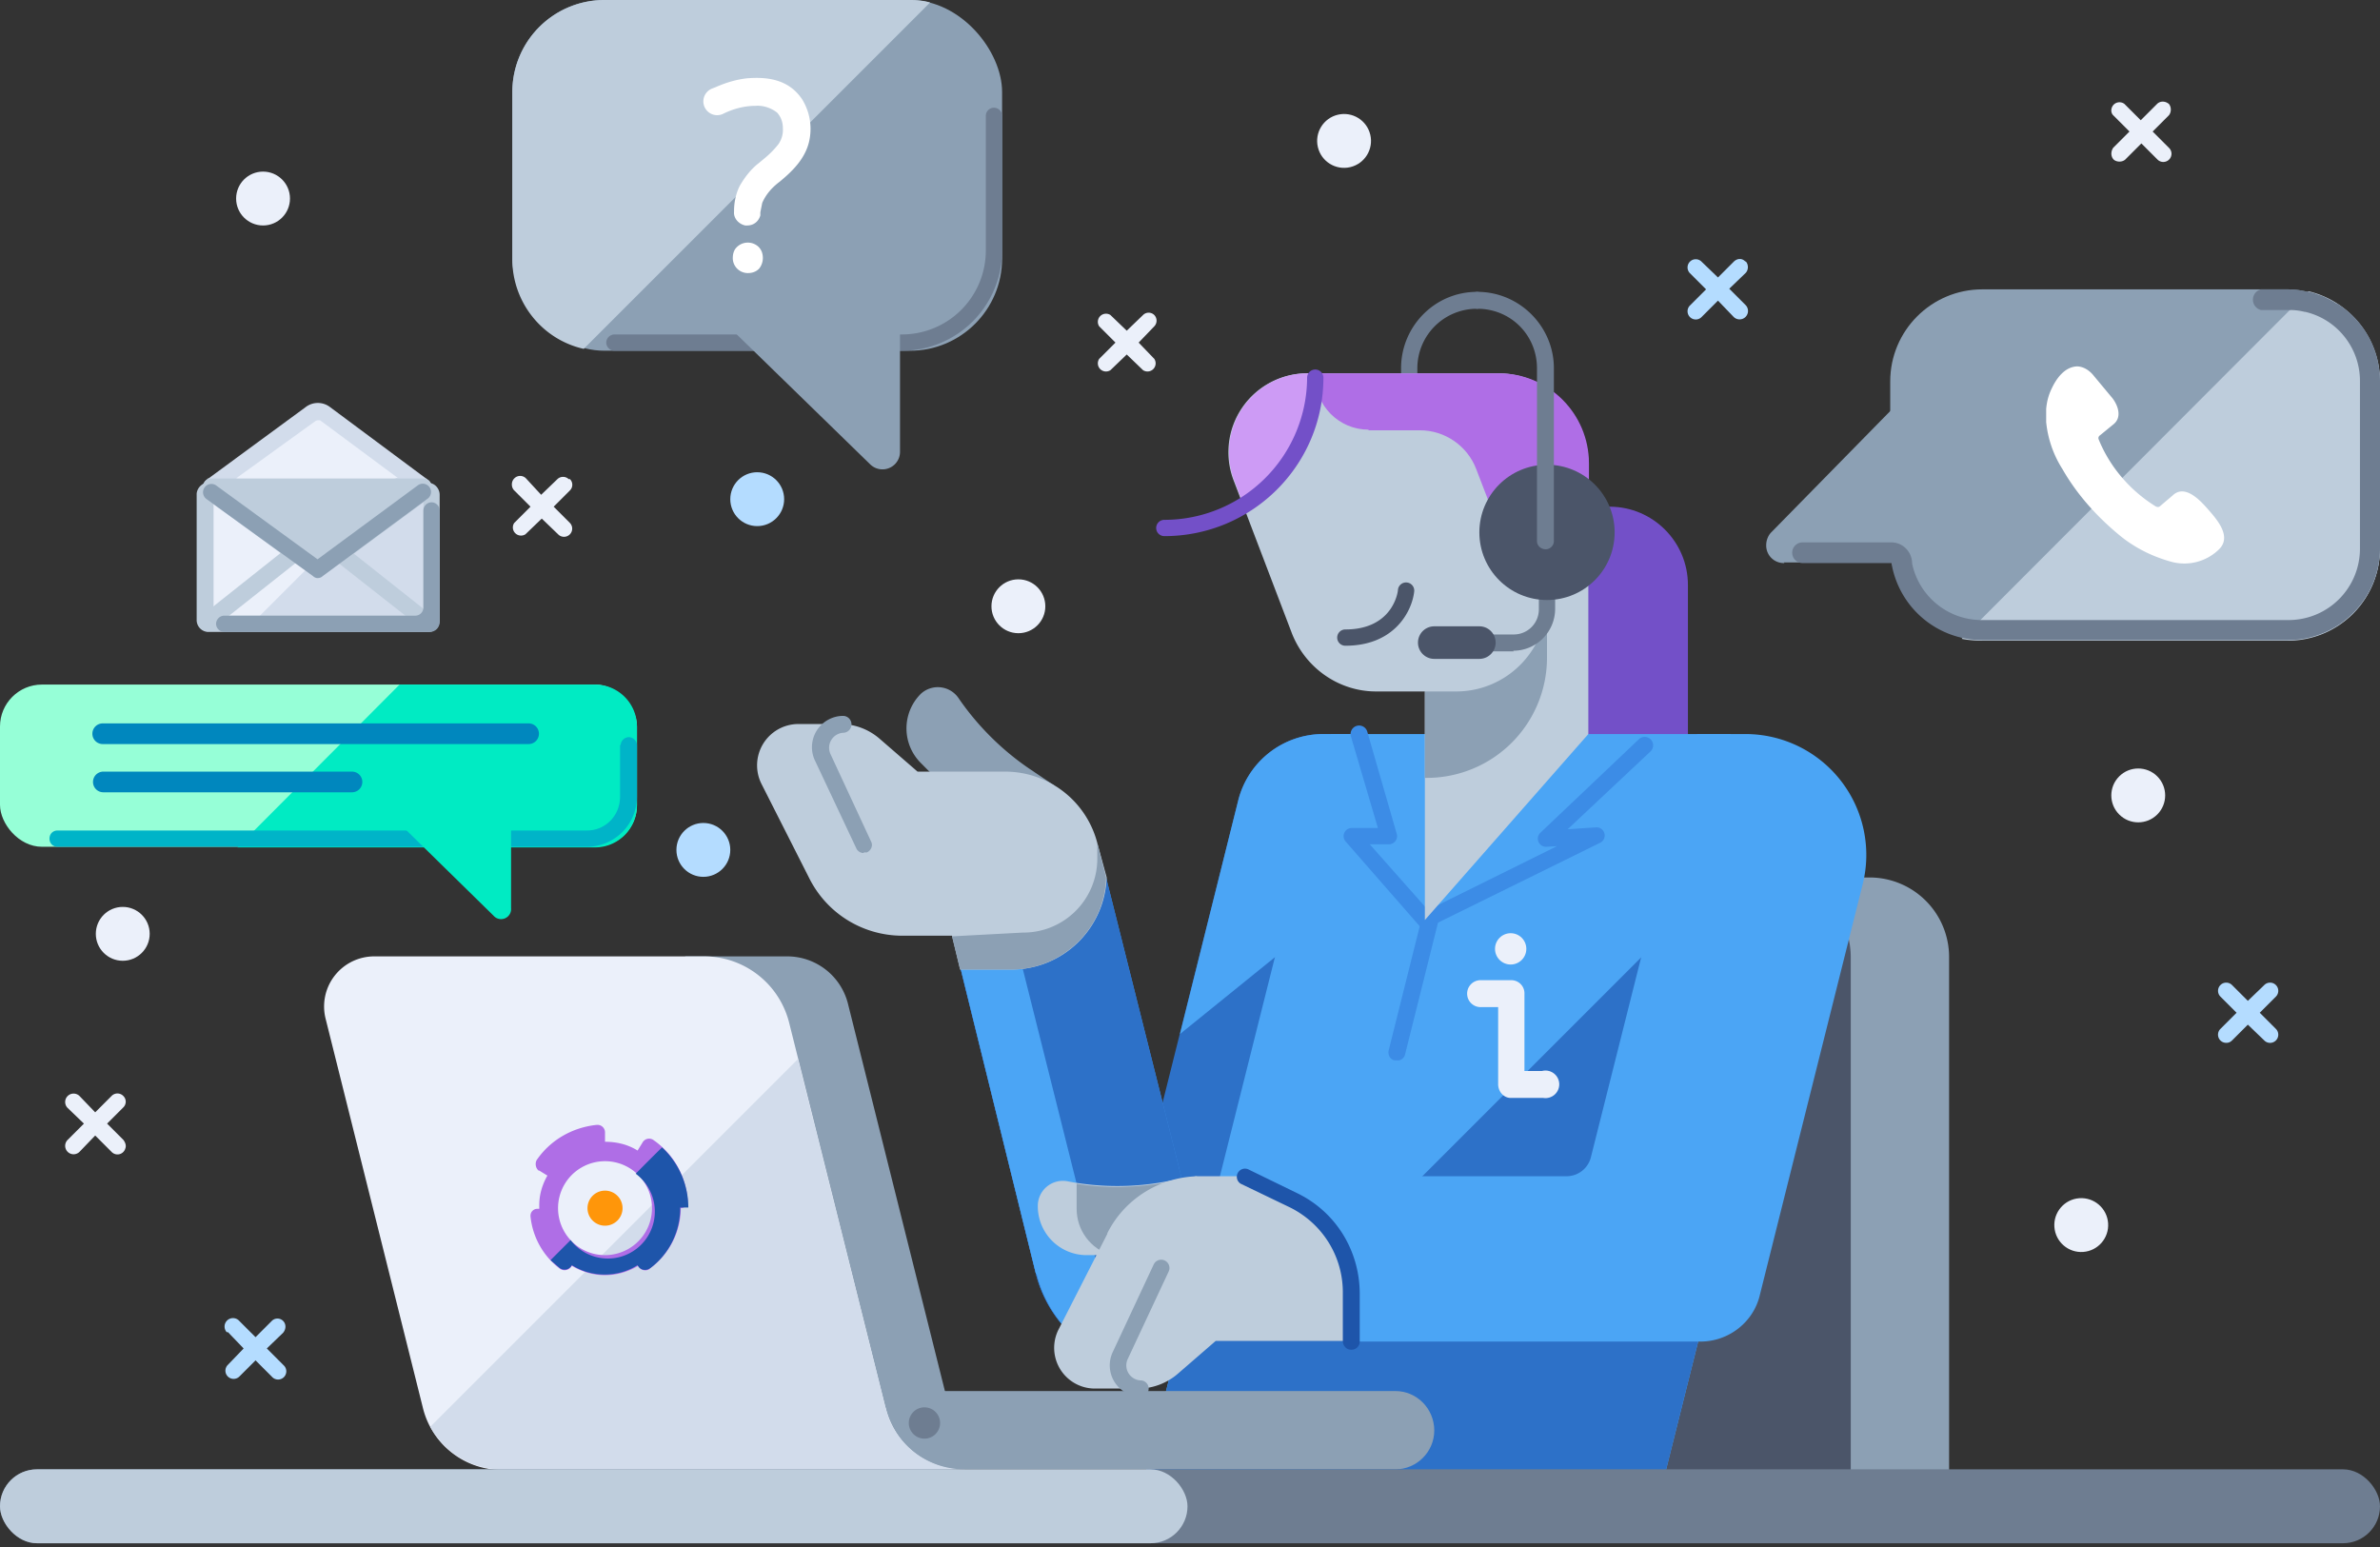 <svg viewBox="0 0 380 247" xmlns="http://www.w3.org/2000/svg"><rect x="0" y="0" width="380" height="247" fill="#333333" stroke="none"/><g fill="none" fill-rule="nonzero"><path fill="#8CA0B4" d="M240.8 140.1h57.7a12.7 12.7 0 0112.7 12.7v87.7h-70.4V140z"/><path fill="#4B5569" d="M225.1 140.1h57.7a12.7 12.7 0 0112.7 12.7v87.7H225V140z"/><path fill="#7350C8" d="M245.8 80.9H257c6.9 0 12.5 5.6 12.5 12.5v36.8h-23.8V80.9z"/><path fill="#2D71C8" d="M175 218.5h16.6L217 117.2h-5.7a14 14 0 00-13.6 10.6L175 218.5z"/><path fill="#4BA5F5" d="M203.6 152.8h4.2l-3.1 12.3h.3l12-47.9h-5.7a14 14 0 00-13.6 10.6l-9.3 37.3 15.2-12.3z"/><path fill="#3C8CE6" d="M196.3 218.5l-19.7-78.4c-.3 8.2-7 14.7-15.2 14.7h-8l12 48.6a20 20 0 0019.4 15.1h11.5z"/><path fill="#2D71C8" d="M196.3 218.5l-19.7-78.4c-.3 8.2-7 14.7-15.2 14.7h-8l12 48.6a20 20 0 0019.4 15.1h11.5z"/><path fill="#4BA5F5" d="M165.5 203.4a20 20 0 0013.6 14.3l-15.8-63h-9.9l12 48.7z"/><path fill="#8CA0B4" d="M159.3 134.2L147 121.8a7.8 7.8 0 010-11 4 4 0 016 .6c3 4.4 6.9 8.3 11.3 11.3l4 2.7-8.9 8.8z"/><path fill="#BECDDC" d="M160.5 123.2h-14l-6-5.2a9.6 9.6 0 00-6.2-2.4h-6.9a6.6 6.6 0 00-5.8 9.6l7.7 15.2c2.9 5.6 8.6 9 14.8 9h7.9l1.3 5.4h8.2c8.2 0 14.9-6.5 15.2-14.7l-1.5-5.5a15.2 15.2 0 00-14.7-11.4z"/><path fill="#8CA0B4" d="M175.2 134.6v2.5a11.8 11.8 0 01-11.9 11.8l-11.3.6 1.3 5.3h8.1c8.2 0 15-6.5 15.2-14.7l-1.4-5.5zM137.9 136.2c-.5 0-1-.3-1.2-.8l-6.5-13.8a5 5 0 014.4-7.3 1.3 1.3 0 010 2.7 2.4 2.4 0 00-2 3.4l6.5 14c.3.6 0 1.4-.7 1.7h-.5z"/><path d="M276.3 132.5v-15.3h-63.8l-30.6 121.9h83l26.7-106.6z" fill="#4BA5F5"/><path d="M184 230.9l-2.1 8.2h83l26.7-106.6h-9.2l-60.8 60.8-30.6 9.5z" fill="#2D71C8"/><path fill="#3C8CE6" d="M227.6 148.3c-.4 0-.7-.2-1-.5l-11.8-13.5a1.3 1.3 0 011-2.1h4.2l-4.3-14.6a1.3 1.3 0 112.6-.8l4.7 16.3a1.3 1.3 0 01-1.3 1.7h-3l9.3 10.5 20.6-10.2-1.7.1a1.3 1.3 0 01-1-2.2l15.8-15a1.3 1.3 0 011.8 2l-13.2 12.4 4.5-.3a1.3 1.3 0 01.6 2.5L228.2 148l-.6.2z"/><path fill="#3C8CE6" d="M223 169.3h-.3c-.7-.1-1.1-.8-1-1.5l5.5-22a1.3 1.3 0 012.6.7l-5.5 22c-.2.5-.7.9-1.3.8z"/><path fill="#EBF0FA" d="M246.2 175.3h-5c-1.1 0-2-1-2-2.2v-12.3h-2.7a2.1 2.1 0 11-.2-4.3h5a2.1 2.1 0 012.1 2.2V171h2.8a2.2 2.2 0 11.2 4.3h-.2z"/><circle r="2.5" cy="151.5" cx="241.2" fill="#EBF0FA"/><path fill="#6E7D91" d="M246.8 87.7H225c-.7 0-1.3-.6-1.3-1.3V58.8c0-6.7 5.4-12.2 12.1-12.2a1.3 1.3 0 110 2.7 9.5 9.5 0 00-9.5 9.5V85h20.3a1.3 1.3 0 110 2.6z"/><path fill="#BECDDC" d="M239.3 59.6h-30.4A12.6 12.6 0 00197 76.8l9.3 24.4c2.2 5.5 7.5 9.2 13.4 9.2h7.8v36.5l26.1-29.7v-43a14.5 14.5 0 00-14.4-14.6z"/><path fill="#AF6EE6" d="M218.5 68.7h8.2c4 0 7.6 2.5 9 6.2l7 18.2h11V74c0-8-6.5-14.4-14.4-14.4H210v.5c0 4.7 3.8 8.5 8.5 8.5z"/><path fill="#CD9BF5" d="M210 60.3v-.7h-1.1a12.6 12.6 0 00-11.8 17.2l1.5 4A24 24 0 00210 60.2z"/><path fill="#8CA0B4" d="M227.6 110.4h4.9c8 0 14.5-6.5 14.5-14.6v9.2a19.2 19.2 0 01-19.2 19.2h-.3v-13.8z"/><path fill="#4B5569" d="M214.8 103.1a1.3 1.3 0 010-2.6c7.6 0 8.4-6 8.4-6.3a1.3 1.3 0 012.6.2c-.3 3-3 8.7-11 8.7z"/><path fill="#6E7D91" d="M241.7 104H229a1.3 1.3 0 010-2.7h12.7a4 4 0 004-4V85a1.3 1.3 0 112.6 0v12.2a6.7 6.7 0 01-6.7 6.7z"/><path fill="#4B5569" d="M236.2 105.2H229a2.6 2.6 0 110-5.2h7.2a2.6 2.6 0 010 5.2z"/><circle r="10.8" cy="85" cx="247" fill="#4B5569"/><path fill="#6E7D91" d="M246.8 87.7c-.8 0-1.4-.6-1.4-1.3V58.8c0-5.3-4.2-9.5-9.5-9.5a1.3 1.3 0 010-2.7c6.7 0 12.2 5.5 12.2 12.2v27.6c0 .7-.6 1.3-1.3 1.3z"/><path fill="#7350C8" d="M185.9 85.6a1.3 1.3 0 010-2.6 22.8 22.8 0 0022.8-22.7 1.3 1.3 0 112.6 0c0 14-11.4 25.3-25.4 25.3z"/><path fill="#BECDDC" d="M191 200.4h-17.5a7.8 7.8 0 01-7.8-7.8 4 4 0 014.7-4 42 42 0 0016 0l4.7-.8-.1 12.6z"/><path fill="#8CA0B4" d="M191 187.8l-4.7 1c-4.8.8-9.6 1-14.4.2v4c0 3.4 2.2 6.4 5.5 7.4H191v-12.6z"/><path fill="#BECDDC" d="M176.8 197l-7.7 15.1a6.5 6.5 0 005.9 9.6h6.8c2.3 0 4.6-.9 6.3-2.4l6-5.2h25.7v-12.4c0-5.5-3.8-10.2-9.2-11.4l-10.8-2.5h-8.2c-6.2 0-12 3.5-14.8 9.1z"/><path fill="#8CA0B4" d="M182.2 223a5 5 0 01-4.5-7.2l6.5-13.9a1.3 1.3 0 012.4 1.1l-6.5 13.9a2.4 2.4 0 002 3.5 1.3 1.3 0 010 2.6z"/><path fill="#4BA5F5" d="M278.7 117.2H271l-17 67.6a4 4 0 01-3.8 3h-51.5l7.8 3.9c5.7 2.7 9.3 8.6 9.2 14.9v7.6h55.8c4.5 0 8.5-3.1 9.5-7.5l16.4-65.5a19.3 19.3 0 00-18.7-24z"/><path fill="#1E55AA" d="M215.7 215.5c-.7 0-1.3-.6-1.3-1.4v-7.5c.1-5.9-3.2-11.2-8.4-13.8l-7.9-3.8a1.3 1.3 0 011.2-2.3l7.8 3.8c6.2 3 10 9.2 10 16.1v7.6a1.3 1.3 0 01-1.4 1.3z"/><path fill="#8CA0B4" d="M143.3 222.1h79.5c3.4 0 6.2 2.8 6.2 6.3 0 3.4-2.8 6.2-6.2 6.2h-79.5v-12.5z"/><path fill="#8CA0B4" d="M125.7 152.7h-16.3l24.1 80.8c5.5 0 14.5 1.1 20.5 1.1l-18.6-74.3a10 10 0 00-9.7-7.6z"/><circle r="2.5" cy="227.2" cx="147.6" fill="#6E7D91"/><path fill="#EBF0FA" d="M141.4 224.8L126 163.3a14 14 0 00-13.5-10.6H59.8a8 8 0 00-7.8 10l15.5 62a13 13 0 0012.6 10H154c-6 0-11.2-4.1-12.6-10z"/><path fill="#D2DCEB" d="M141.4 224.8l-14-55.7-58.7 58.7a13 13 0 0011.5 6.8H154c-6 0-11.2-4-12.6-9.8z"/><path fill="#AF6EE6" d="M104.3 182a1.2 1.2 0 00-1.7.4l-.8 1.3c-1.6-1-3.4-1.4-5.2-1.4v-1.5a1.2 1.2 0 00-1.2-1.2h-.1c-3.9.4-7.4 2.4-9.6 5.6-.3.5-.2 1.3.3 1.7h.1l1.3.8c-.8 1.4-1.3 3-1.3 4.7v.6h-.3a1.1 1.1 0 00-1.1 1.1v.1a12 12 0 004.6 8.3 1.3 1.3 0 002-.4c3.3 2 7.3 2 10.6 0 .3.7 1.1.9 1.7.6l.2-.2a12 12 0 004.9-9.6c.6 0 1.1-.5 1.1-1.2v-.1c-.3-3.9-2.3-7.4-5.5-9.6zm-7.7 18.4a7.5 7.5 0 110-15 7.5 7.5 0 010 15z"/><path fill="#1E55AA" d="M105.7 183.2a328 328 0 00-4.2 4.2A7.5 7.5 0 1191.1 198l-.7.7-2.5 2.5 1.4 1.2a1.3 1.3 0 002-.4c3.2 2 7.3 2 10.5 0a1.3 1.3 0 001.8.6l.2-.1a12 12 0 004.8-9.7h1.3c0-3.6-1.5-7.1-4.2-9.6z"/><circle r="2.8" cy="192.9" cx="96.6" fill="#FF960A"/><rect rx="5.9" height="11.8" width="380" y="234.6" fill="#6E7D91"/><rect rx="5.9" height="11.8" width="189.6" y="234.6" fill="#BECDDC"/><path fill="#EBF0FA" d="M19.7 175a1.3 1.3 0 00-1.9 0l-2.6 2.6-2.5-2.6a1.3 1.3 0 10-1.9 1.9l2.6 2.5-2.6 2.6a1.3 1.3 0 001.9 1.9l2.5-2.6 2.6 2.6a1.3 1.3 0 002.2-.5c.2-.5 0-1-.3-1.4l-2.6-2.6 2.6-2.6c.5-.5.5-1.3 0-1.8zM90.8 76.5a1.3 1.3 0 00-1.8 0L86.4 79 84 76.4a1.3 1.3 0 00-1.9 0c-.5.5-.5 1.4 0 1.9l2.6 2.6-2.6 2.6a1.3 1.3 0 001.8 1.8l2.6-2.5 2.6 2.5a1.3 1.3 0 001.9-1.8l-2.6-2.6 2.6-2.6c.5-.5.5-1.3 0-1.8zM184.3 50.3c-.5-.5-1.3-.5-1.8 0l-2.6 2.5-2.6-2.5a1.3 1.3 0 00-1.8 1.8l2.6 2.6-2.6 2.6a1.3 1.3 0 001.8 1.8l2.6-2.5 2.6 2.5a1.3 1.3 0 001.8-1.8l-2.5-2.6 2.5-2.6a1.3 1.3 0 000-1.8zM346.3 16.6c-.6-.5-1.4-.5-1.9 0l-2.6 2.6-2.6-2.6a1.3 1.3 0 00-1.8.2c-.4.5-.4 1.2 0 1.6L340 21l-2.6 2.6c-.4.6-.4 1.4.1 1.9.5.4 1.3.4 1.8 0l2.6-2.6 2.6 2.6a1.3 1.3 0 001.8-1.9l-2.6-2.6 2.6-2.6c.4-.5.4-1.3 0-1.8z"/><path fill="#B4DCFF" d="M45.2 210.9c-.5-.5-1.3-.5-1.8 0l-2.6 2.6-2.6-2.6a1.3 1.3 0 00-2 1.8h.2l2.5 2.6-2.5 2.6a1.3 1.3 0 101.8 1.9l2.6-2.6 2.6 2.6a1.3 1.3 0 102-1.7l-.2-.2-2.6-2.6 2.6-2.5c.5-.6.5-1.4 0-1.9zM360.8 161.7l2.6-2.6a1.3 1.3 0 00-1.9-1.8l-2.6 2.5-2.5-2.5a1.3 1.3 0 10-1.9 1.8l2.6 2.6-2.6 2.6a1.3 1.3 0 001 2.2c.3 0 .6-.1.9-.4l2.5-2.5 2.6 2.5a1.3 1.3 0 101.9-1.8l-2.6-2.6zM278.7 41.8c-.5-.6-1.3-.6-1.9 0l-2.5 2.5-2.6-2.5a1.3 1.3 0 00-1.9 1.8l2.6 2.6-2.6 2.6a1.3 1.3 0 101.9 1.8l2.6-2.6 2.5 2.6a1.3 1.3 0 001.9-1.9l-2.6-2.6 2.6-2.5c.5-.5.5-1.4 0-1.9z"/><circle r="4.3" cy="31.7" cx="42" fill="#EBF0FA"/><circle r="4.3" cy="135.7" cx="112.3" fill="#B4DCFF"/><circle r="4.3" cy="22.5" cx="214.6" transform="rotate(-13.3 214.6 22.5)" fill="#EBF0FA"/><circle r="4.3" cy="79.7" cx="120.9" fill="#B4DCFF"/><circle r="4.3" cy="96.8" cx="162.6" fill="#EBF0FA"/><circle r="4.3" cy="149.1" cx="19.6" fill="#EBF0FA"/><circle r="4.3" cy="127" cx="341.4" transform="rotate(-45 341.4 127)" fill="#EBF0FA"/><circle r="4.3" cy="195.6" cx="332.3" transform="rotate(-4.1 332.3 195.6)" fill="#EBF0FA"/><rect rx="14.7" height="56" width="78.2" y="46.2" x="301.8" fill="#8CA0B4"/><path fill="#BECDDC" d="M368.6 46.5L313.2 102c1 .2 2.2.3 3.3.3h48.8A14.7 14.7 0 00380 87.6V60.9c0-6.9-4.8-12.8-11.4-14.4z"/><path fill="#8CA0B4" d="M284.9 89.9A2.8 2.8 0 01282 87c0-.7.3-1.5.8-2l26-26.5 8 9.3 3 22h-35z"/><path fill="#FFF" d="M326.7 65.3c.1-1.2.4-2.3.9-3.3.7-1.5 2-3.4 4-3.5 1 0 2 .6 2.7 1.5l3 3.6c.9 1.2 1.5 3 .2 4.1l-2.2 1.8c-.3.2-.3.5-.2.7 1.8 4.4 5 8.1 9 10.6.3.2.6.2.8 0l2-1.7c2-1.9 4.5.9 5.8 2.4 1.4 1.6 3.7 4.3 1.5 6.3a7.9 7.9 0 01-7.5 1.9c-2.9-.8-5.6-2.1-8-4-3.7-3-7-6.6-9.4-10.8a17.1 17.1 0 01-2.6-7.5v-2.1z"/><rect rx="14.7" height="56" width="78.2" x="81.8" fill="#8CA0B4"/><path fill="#BECDDC" d="M145.3 0H96.4a14.7 14.7 0 00-14.6 14.7v26.7c0 6.8 4.7 12.8 11.4 14.3L148.5.4c-1-.3-2.1-.4-3.2-.4z"/><path fill="#6E7D91" d="M157.4 18.5V40A13.4 13.4 0 01144 53.4H98.1c-.7 0-1.3.6-1.3 1.3 0 .7.6 1.3 1.3 1.3H144a16 16 0 0016-16V18.5a1.3 1.3 0 00-2.6 0z"/><path fill="#8CA0B4" d="M143.7 72.1a2.8 2.8 0 01-4.8 2l-26.6-25.9 9.4-8 22-3V72z"/><path fill="#FFF" d="M119.4 43.6a2.4 2.4 0 01-2.4-2.3v-.1c0-.7.2-1.3.6-1.7a2.5 2.5 0 013.5-.1c.5.5.7 1.1.7 1.8 0 .6-.2 1.2-.6 1.7-.5.5-1.1.7-1.8.7zM119.3 36h-.3c-1-.2-1.9-1.1-1.8-2.2v-.1c0-1.4.3-2.8.9-4 .8-1.4 1.8-2.7 3.1-3.7l.6-.5c1-.8 1.8-1.6 2.5-2.5a4 4 0 00.7-2.5c0-1-.3-1.8-.9-2.5-1-.8-2.3-1.2-3.5-1.1-1.8 0-3.6.5-5.2 1.3a2.2 2.2 0 01-2.9-1.1 2.2 2.2 0 011.3-3l.5-.2c1.6-.7 3.2-1.2 5-1.4 2.7-.2 6.5-.1 8.8 3.4a9 9 0 011.2 6.1c-.5 3.3-3 5.5-4.8 7-1.2.9-2.2 2-2.8 3.4l-.3 1.5v.5c-.3 1-1.1 1.6-2.1 1.6z"/><rect rx="6.7" height="25.9" width="101.7" y="109.3" fill="#96FFD7"/><path fill="#00EBC3" d="M95 109.3H63.8l-25.9 26H95a6.7 6.7 0 006.7-6.8v-12.4a6.7 6.7 0 00-6.7-6.8z"/><path fill="#00B4C8" d="M99 118.9v8.3c0 3-2.3 5.4-5.3 5.4H9.2c-.8 0-1.3.6-1.3 1.3 0 .7.5 1.3 1.3 1.3h84.5a8 8 0 008-8V119c0-.7-.6-1.3-1.3-1.3-.7 0-1.3.6-1.3 1.3z"/><path fill="#00EBC3" d="M81.6 145a1.6 1.6 0 01-2.8 1.2l-15.3-15 5.4-4.6 12.7-1.8V145z"/><path fill="#0087BE" d="M84.3 118.8H16.4a1.6 1.6 0 110-3.3h68a1.6 1.6 0 110 3.3zM56 126.5H16.5a1.6 1.6 0 110-3.3h39.7a1.6 1.6 0 110 3.3z"/><path fill="#EBF0FA" d="M33.7 77.6l15.9-11.5a2 2 0 012.3 0l15.6 11.5H33.7z"/><path fill="#D2DCEB" d="M37.8 76.3l12.6-9.1.3-.1h.4l12.4 9.2H63l5 2.5c.3-.1.6-.4.8-.7.1-.6 0-1.2-.5-1.5L52.7 65a3.2 3.2 0 00-3.9 0L33 76.6c-.5.4-.7 1.2-.2 1.8l.5.5 1.4-.8 3.2-1.8z"/><path fill="#BECDDC" d="M68 76.4H33.2l-.2.2a1.3 1.3 0 00.7 2.4h33.8a1.3 1.3 0 00.8-2.4l-.3-.2z"/><rect rx="1.8" height="22.6" width="36.7" y="77.6" x="32.5" fill="#EBF0FA"/><path fill="#D2DCEB" d="M67.4 77.6h-5.2l-22.7 22.7h28c1 0 1.7-.8 1.7-1.8V79.4c0-1-.8-1.8-1.8-1.8z"/><path fill="#BECDDC" d="M68.4 78c-.3-.3-.6-.4-1-.4H34.3c-.5 0-.9.2-1.2.5l17.7 12.8 17.6-13z"/><path fill="#BECDDC" d="M67.6 79.6v18.7H34.1V79.6h33.5m.8-2.6h-35c-1 0-1.9.8-2 1.8V99a1.9 1.9 0 002 1.9h35c1 0 1.8-.8 1.8-1.9V79c0-1-.8-1.9-1.8-1.9z"/><path fill="#BECDDC" d="M33 100.7c-.4 0-.8-.2-1-.5-.4-.6-.4-1.4.2-1.9l12.6-10L33 79.7a1.3 1.3 0 111.6-2l13.1 9.7a1.3 1.3 0 01.2 1.8l-.2.3-13.9 11c-.2.2-.5.3-.8.3zM68.2 100.7c-.3 0-.6-.1-.8-.3l-14-11c-.2-.3-.4-.6-.4-1s.2-.8.5-1l13.2-9.8a1.3 1.3 0 011.6 2.1l-11.8 8.7L69 98.3a1.3 1.3 0 01-.8 2.3z"/><path fill="#8CA0B4" d="M50.7 92.3c-.2 0-.5-.1-.7-.3L33 79.7a1.3 1.3 0 011.5-2.2l16.2 11.8 16-11.8a1.3 1.3 0 111.6 2.1L51.5 92c-.2.2-.5.3-.8.3z"/><path fill="#8CA0B4" d="M67.6 81.5V97a1.3 1.3 0 01-1.3 1.3H35.8c-.7 0-1.3.6-1.3 1.3 0 .7.6 1.3 1.3 1.3h32.8c.9 0 1.6-.7 1.6-1.6V81.5c0-.7-.6-1.3-1.3-1.3-.7 0-1.3.6-1.3 1.3z"/><path fill="#6E7D91" d="M373.5 48.7l-.3-.2h-.1a12 12 0 00-1-.6l-.4-.2-.6-.3-.5-.2-.6-.2-.5-.2-.8-.2h-.2a14 14 0 00-3.2-.4H361a1.7 1.7 0 000 3.3h4.7a9.5 9.5 0 012.3.3h.1c5.1 1.2 8.7 5.8 8.7 11v26.7A11.4 11.4 0 01365.3 99h-48.9c-5.4 0-10-3.8-11.1-9 0-1.9-1.5-3.4-3.3-3.4h-14.2a1.6 1.6 0 100 3.3H302a14.7 14.7 0 0014.5 12.3h48.8A14.7 14.7 0 00380 87.6V60.9c0-4.9-2.4-9.5-6.5-12.2z"/></g></svg>